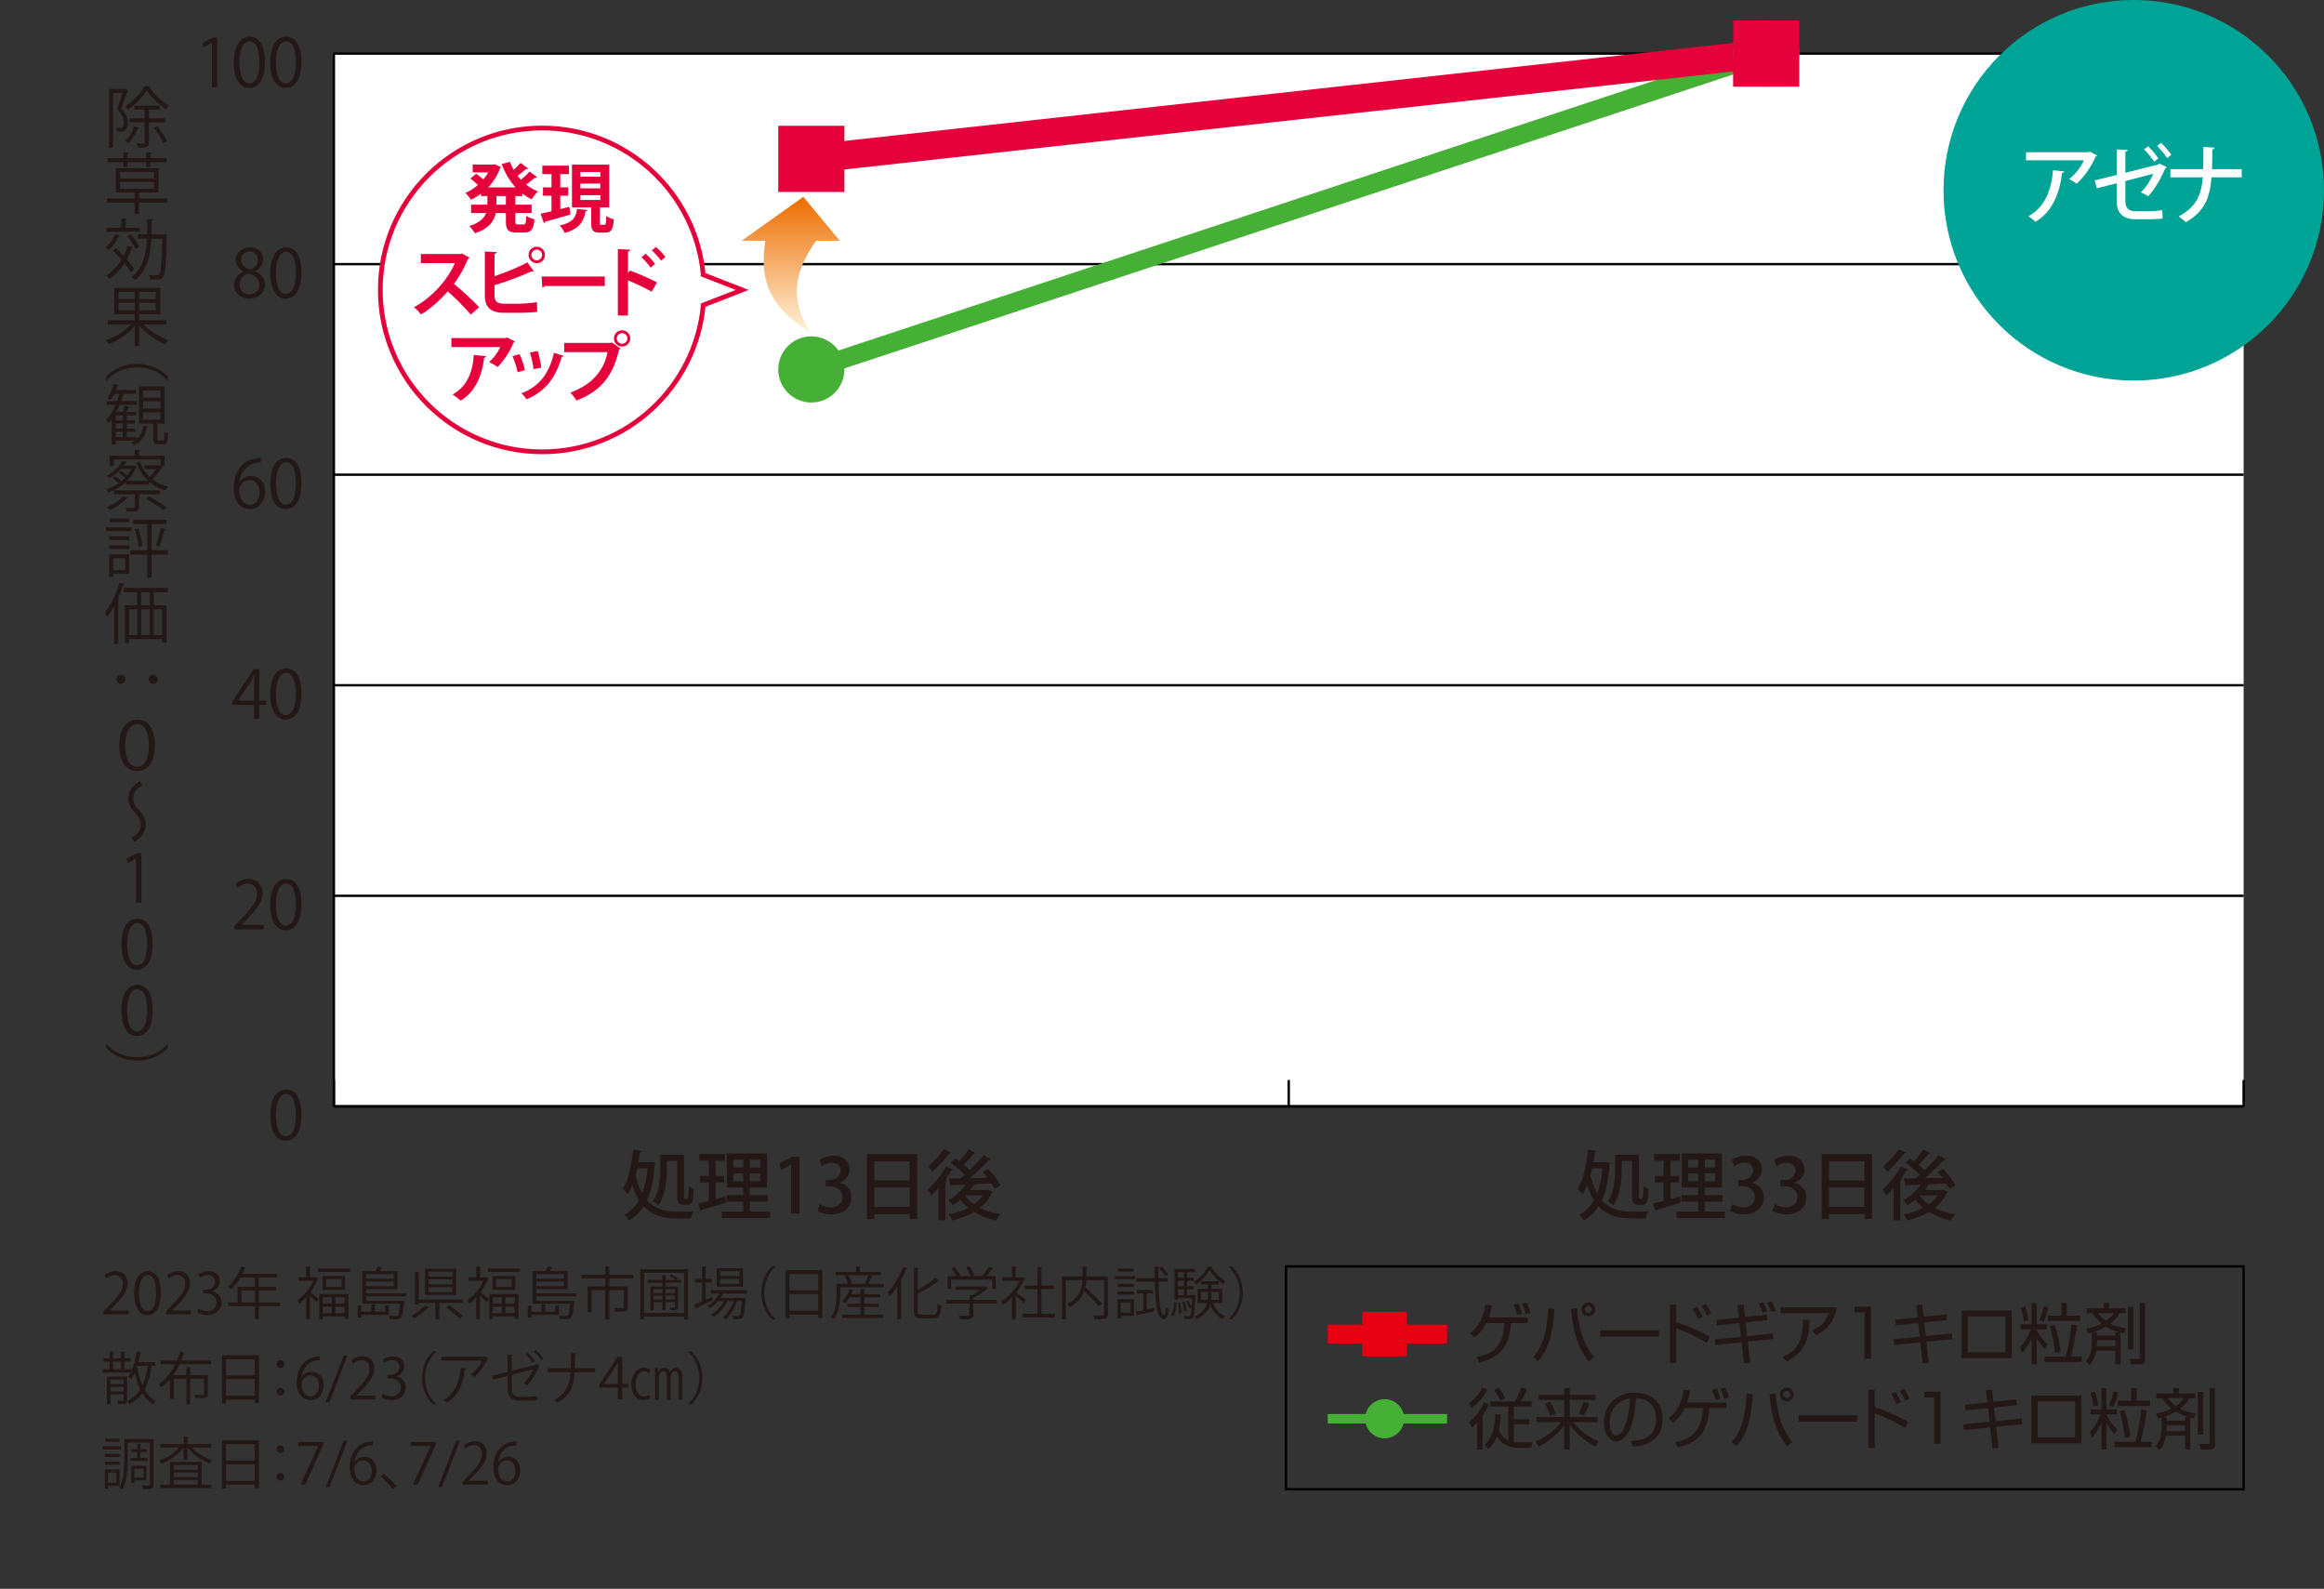 <?xml version="1.0" encoding="UTF-8"?>
<svg xmlns="http://www.w3.org/2000/svg" xmlns:xlink="http://www.w3.org/1999/xlink" viewBox="0 0 245.931 168.096">
  <rect x="0" y="0" width="245.931" height="168.096" fill="#333333" stroke="none"/>
  <defs>
    <style>
      .cls-1 {
        stroke-width: .5px;
      }

      .cls-1, .cls-2, .cls-3, .cls-4, .cls-5, .cls-6, .cls-7, .cls-8 {
        stroke-miterlimit: 10;
      }

      .cls-1, .cls-2, .cls-4, .cls-5, .cls-6, .cls-7, .cls-8 {
        fill: none;
      }

      .cls-1, .cls-3, .cls-8 {
        stroke: #e6003b;
      }

      .cls-2, .cls-9 {
        mix-blend-mode: multiply;
      }

      .cls-2, .cls-5 {
        stroke: #000;
        stroke-width: .25px;
      }

      .cls-3, .cls-10 {
        fill: #e6003b;
      }

      .cls-11 {
        fill: #45b035;
      }

      .cls-4, .cls-6 {
        stroke-width: 2px;
      }

      .cls-4, .cls-7 {
        stroke: #45b035;
      }

      .cls-4, .cls-8 {
        stroke-linecap: round;
      }

      .cls-12 {
        isolation: isolate;
      }

      .cls-13 {
        fill: #231815;
      }

      .cls-14 {
        fill: #00a496;
      }

      .cls-15 {
        fill: #fff;
      }

      .cls-6 {
        stroke: #e60012;
      }

      .cls-16 {
        fill: #e60012;
      }

      .cls-17 {
        fill: url(#_名称未設定グラデーション_42);
      }

      .cls-8 {
        stroke-width: 3px;
      }
    </style>
    <linearGradient id="_名称未設定グラデーション_42" data-name="名称未設定グラデーション 42" x1="83.677" y1="20.825" x2="83.677" y2="35.151" gradientUnits="userSpaceOnUse">
      <stop offset="0" stop-color="#ed6c00"/>
      <stop offset=".237" stop-color="#f18d35"/>
      <stop offset=".766" stop-color="#fbd4a8"/>
      <stop offset="1" stop-color="#fff1d7"/>
    </linearGradient>
  </defs>
  <g class="cls-12">
    <g id="_レイヤー_2" data-name="レイヤー 2">
      <g id="_レイヤー_1-2" data-name="レイヤー 1">
        <g class="cls-9">
          <g>
            <path class="cls-13" d="M13.605,139.062h-2.656v-.306l.438-.462c1.067-1.079,1.607-1.733,1.607-2.465,0-.479-.21-.923-.858-.923-.359,0-.684.197-.899.371l-.168-.348c.276-.246.684-.438,1.164-.438.905,0,1.265.659,1.265,1.277,0,.846-.594,1.564-1.523,2.5l-.354.372v.012h1.985v.408Z"/>
            <path class="cls-13" d="M14.201,136.831c0-1.571.612-2.333,1.451-2.333.852,0,1.374.804,1.374,2.272,0,1.56-.546,2.363-1.439,2.363-.815,0-1.385-.804-1.385-2.303ZM16.522,136.795c0-1.121-.27-1.896-.899-1.896-.534,0-.912.714-.912,1.896s.33,1.931.894,1.931c.666,0,.917-.863.917-1.931Z"/>
            <path class="cls-13" d="M20.218,139.062h-2.656v-.306l.438-.462c1.067-1.079,1.607-1.733,1.607-2.465,0-.479-.21-.923-.858-.923-.359,0-.684.197-.899.371l-.168-.348c.276-.246.684-.438,1.164-.438.905,0,1.265.659,1.265,1.277,0,.846-.594,1.564-1.523,2.5l-.354.372v.012h1.985v.408Z"/>
            <path class="cls-13" d="M22.457,136.633c.528.09.978.516.978,1.163,0,.714-.516,1.338-1.523,1.338-.45,0-.857-.145-1.062-.288l.15-.384c.162.107.521.27.917.27.755,0,1.001-.527,1.001-.941,0-.659-.558-.959-1.146-.959h-.294v-.372h.294c.432,0,.99-.27.99-.834,0-.39-.234-.726-.774-.726-.33,0-.642.162-.821.294l-.15-.365c.216-.168.636-.336,1.067-.336.821,0,1.188.521,1.188,1.062,0,.462-.294.875-.816,1.062v.018Z"/>
            <path class="cls-13" d="M29.631,137.802v.396h-2.243v1.373h-.408v-1.373h-2.842v-.396h1.007v-1.648h1.835v-.983h-1.547c-.288.474-.618.899-.959,1.211-.072-.072-.228-.204-.324-.264.558-.479,1.085-1.308,1.397-2.141l.51.162c-.024.054-.078.065-.138.054-.078.197-.168.39-.27.581h3.694v.396h-1.955v.983h1.823v.384h-1.823v1.265h2.243ZM25.553,137.802h1.427v-1.265h-1.427v1.265Z"/>
            <path class="cls-13" d="M33.443,135.122l.264.155c-.018.024-.042.048-.078.055-.186.485-.461.959-.773,1.385.246.186.731.588.87.695l-.234.36c-.138-.162-.45-.45-.696-.672v2.471h-.396v-2.303c-.234.252-.48.479-.726.659-.042-.107-.15-.281-.216-.354.648-.449,1.332-1.241,1.703-2.062h-1.607v-.372h.846v-1.14l.51.03c-.006.042-.036.072-.114.084v1.025h.576l.072-.018ZM33.646,134.21h3.394v.354h-3.394v-.354ZM33.778,139.571v-2.662h3.083v2.638h-.396v-.264h-2.303v.288h-.384ZM34.132,135.002h2.387v1.469h-2.387v-1.469ZM35.11,137.263h-.948v.659h.948v-.659ZM34.162,138.936h.948v-.672h-.948v.672ZM36.141,136.142v-.81h-1.643v.81h1.643ZM36.465,137.922v-.659h-.978v.659h.978ZM35.487,138.936h.978v-.672h-.978v.672Z"/>
            <path class="cls-13" d="M41.146,139.109h-2.914v.294h-.378v-1.271l.492.036c-.006.042-.036.066-.114.078v.533h1.073v-.791l.498.03c-.006.042-.042.071-.12.083v.678h1.085v-.671l.498.035c-.006.036-.036.066-.12.078v.888ZM42.98,137.16h-4.233v.462h3.706l.09-.012.228.048c-.006.03-.012.078-.024.114-.09,1.073-.174,1.493-.336,1.655-.12.119-.246.149-.588.149-.156,0-.36-.006-.576-.018-.006-.114-.048-.258-.102-.36.312.036.618.036.72.036.114,0,.168-.012.222-.054.102-.103.18-.438.251-1.241h-3.994v-3.448h1.409c.084-.174.168-.372.216-.516l.516.113c-.012.036-.054.061-.12.061-.048.096-.12.222-.192.342h1.895v1.9h-3.322v.444h4.233v.323ZM41.667,134.804h-2.92v.492h2.92v-.492ZM38.747,136.081h2.92v-.498h-2.92v.498Z"/>
            <path class="cls-13" d="M45.425,138.3c-.024.042-.072.054-.126.048-.324.366-.93.84-1.427,1.14-.084-.084-.228-.204-.318-.27.504-.276,1.085-.72,1.379-1.104l.492.186ZM44.309,137.484h4.678v.366h-2.501v1.721h-.419v-1.721h-1.757v.174h-.401v-3.49l.521.036c-.006.042-.036.071-.12.078v2.836ZM48.273,134.234v2.771h-3.304v-2.771h3.304ZM47.877,135.062v-.521h-2.525v.521h2.525ZM47.877,135.877v-.521h-2.525v.521h2.525ZM47.877,136.699v-.528h-2.525v.528h2.525ZM48.633,139.493c-.306-.312-.936-.821-1.433-1.175l.33-.217c.492.336,1.127.822,1.451,1.14l-.348.252Z"/>
            <path class="cls-13" d="M51.443,135.122l.264.155c-.018.024-.042.048-.078.055-.186.485-.461.959-.773,1.385.246.186.731.588.87.695l-.234.36c-.138-.162-.45-.45-.696-.672v2.471h-.396v-2.303c-.234.252-.48.479-.726.659-.042-.107-.15-.281-.216-.354.648-.449,1.332-1.241,1.703-2.062h-1.607v-.372h.846v-1.14l.51.03c-.006.042-.036.072-.114.084v1.025h.576l.072-.018ZM51.646,134.21h3.394v.354h-3.394v-.354ZM51.778,139.571v-2.662h3.083v2.638h-.396v-.264h-2.303v.288h-.384ZM52.132,135.002h2.387v1.469h-2.387v-1.469ZM53.11,137.263h-.948v.659h.948v-.659ZM52.162,138.936h.948v-.672h-.948v.672ZM54.141,136.142v-.81h-1.643v.81h1.643ZM54.465,137.922v-.659h-.978v.659h.978ZM53.487,138.936h.978v-.672h-.978v.672Z"/>
            <path class="cls-13" d="M59.146,139.109h-2.914v.294h-.378v-1.271l.492.036c-.006.042-.036.066-.114.078v.533h1.073v-.791l.498.03c-.006.042-.042.071-.12.083v.678h1.085v-.671l.498.035c-.006.036-.036.066-.12.078v.888ZM60.98,137.16h-4.233v.462h3.706l.09-.012.228.048c-.006.03-.012.078-.024.114-.09,1.073-.174,1.493-.336,1.655-.12.119-.246.149-.588.149-.156,0-.36-.006-.576-.018-.006-.114-.048-.258-.102-.36.312.036.618.036.72.036.114,0,.168-.012.222-.054.102-.103.18-.438.251-1.241h-3.994v-3.448h1.409c.084-.174.168-.372.216-.516l.516.113c-.012.036-.054.061-.12.061-.048.096-.12.222-.192.342h1.895v1.9h-3.322v.444h4.233v.323ZM59.667,134.804h-2.92v.492h2.92v-.492ZM56.747,136.081h2.92v-.498h-2.92v.498Z"/>
            <path class="cls-13" d="M67.011,134.852v.396h-2.513v.006h.09c-.006.042-.042.071-.12.084v.773h1.967v2.165c0,.474-.192.51-1.319.51-.018-.12-.09-.288-.144-.402.432.012.798.012.912.012.108-.012.138-.035.138-.119v-1.77h-1.553v3.082h-.42v-3.082h-1.457v2.303h-.408v-2.698h1.865v-.863h-2.495v-.396h2.495v-.881l.546.029c-.006.048-.042.078-.126.09v.762h2.542Z"/>
            <path class="cls-13" d="M67.764,134.288h5.043v5.295h-.414v-.288h-4.234v.288h-.396v-5.295ZM68.159,138.918h4.234v-4.252h-4.234v4.252ZM72.087,135.716h-1.655v.39h1.319v2.171c0,.317-.12.342-.786.342-.018-.084-.06-.187-.102-.265.114,0,.216.007.3.007.228,0,.246,0,.246-.084v-.504h-.983v.821h-.33v-.821h-.929v.857h-.342v-2.524h1.265v-.39h-1.559v-.294h1.559v-.516l.456.029c-.006.036-.042.066-.114.078v.408h1.097c-.156-.132-.443-.3-.684-.408l.168-.168c.252.096.552.264.708.396l-.167.181h.534v.294ZM70.096,136.399h-.929v.401h.929v-.401ZM69.167,137.49h.929v-.407h-.929v.407ZM71.41,136.801v-.401h-.983v.401h.983ZM70.426,137.49h.983v-.407h-.983v.407Z"/>
            <path class="cls-13" d="M74.675,137.521l.659-.3c.012.036.024.072.084.354-.618.3-1.277.618-1.697.81,0,.048-.03.084-.066.103l-.198-.45c.228-.09.516-.21.834-.348v-1.985h-.732v-.39h.732v-1.308l.498.036c-.006.042-.036.066-.114.078v1.193h.677v.39h-.677v1.817ZM79.059,136.86h-2.531c-.078.156-.174.307-.276.456h2.369l.084-.006.222.036-.024.12c-.102,1.301-.198,1.774-.36,1.948-.144.15-.294.15-.605.15-.102,0-.222-.006-.342-.012-.006-.103-.036-.246-.09-.336.234.023.444.023.534.023.09,0,.138-.006.186-.06.108-.114.198-.516.282-1.523h-.54c-.228.744-.684,1.547-1.181,1.955-.078-.078-.198-.18-.306-.234.486-.348.917-1.043,1.151-1.721h-.636c-.318.647-.905,1.331-1.463,1.697-.066-.084-.18-.192-.276-.258.51-.288,1.049-.863,1.373-1.439h-.647c-.252.294-.546.552-.846.744-.06-.066-.18-.181-.258-.24.474-.288.941-.762,1.235-1.302h-.894v-.354h3.838v.354ZM78.621,134.187v1.955h-2.777v-1.955h2.777ZM78.243,135.008v-.516h-2.033v.516h2.033ZM78.243,135.829v-.521h-2.033v.521h2.033Z"/>
            <path class="cls-13" d="M82.064,134.024c-.653.546-1.187,1.547-1.187,2.759,0,1.241.552,2.23,1.187,2.758v.03h-.359c-.606-.546-1.146-1.553-1.146-2.788s.54-2.243,1.146-2.789h.359v.03Z"/>
            <path class="cls-13" d="M83.124,134.39h3.892v5.05h-.419v-.36h-3.059v.396h-.414v-5.086ZM86.596,134.798h-3.059v1.721h3.059v-1.721ZM83.537,138.672h3.059v-1.757h-3.059v1.757Z"/>
            <path class="cls-13" d="M92.41,135.031c-.024.036-.06.055-.132.049-.102.222-.264.533-.402.755h1.637v.36h-4.593v.588c0,.803-.096,1.984-.636,2.812-.06-.084-.228-.217-.312-.259.498-.768.558-1.822.558-2.554v-.948h1.2c-.048-.228-.186-.569-.336-.827l.342-.09h-1.301v-.354h2.159v-.564l.522.03c-.006.042-.036.072-.12.084v.45h2.213v.354h-1.151l.354.113ZM91.462,138.27v.816h2.027v.354h-4.366v-.354h1.937v-.816h-1.379v-.335h1.379v-.672h-1.175c-.132.228-.288.438-.444.6-.078-.054-.21-.138-.306-.186.306-.294.594-.798.761-1.296l.45.132c-.018.036-.06.061-.12.054-.048.12-.096.24-.156.36h.989v-.563l.516.029c-.006.042-.036.072-.114.084v.45h1.667v.336h-1.667v.672h1.517v.335h-1.517ZM91.534,135.745c.12-.228.27-.569.354-.827h-2.123c.156.258.312.6.354.827l-.306.09h1.949l-.228-.09Z"/>
            <path class="cls-13" d="M94.95,139.571v-3.46c-.258.39-.528.743-.81,1.037-.048-.102-.156-.288-.228-.384.624-.623,1.259-1.673,1.643-2.723l.492.168c-.024.054-.078.066-.138.054-.174.433-.378.858-.605,1.266l.174.048c-.012.042-.042.072-.12.078v3.916h-.408ZM97.121,138.678c0,.336.072.414.419.414h1.253c.342,0,.396-.229.438-1.122.102.078.264.156.384.181-.066.983-.186,1.325-.804,1.325h-1.295c-.618,0-.797-.168-.797-.81v-4.534l.521.036c-.006.042-.036.072-.12.084v2.225c.708-.396,1.439-.881,1.889-1.307l.33.384c-.024.018-.066.029-.114.018-.504.426-1.332.905-2.105,1.313v1.793Z"/>
            <path class="cls-13" d="M105.489,137.538v.378h-2.489v1.163c0,.504-.288.51-1.397.51-.03-.113-.108-.281-.174-.396.306.012.575.019.768.019.348,0,.39,0,.39-.133v-1.163h-2.459v-.378h2.459v-.521l.282.018c.306-.155.624-.365.87-.569h-2.609v-.359h3.035l.072-.024.312.198c-.018.029-.054.048-.09.054-.354.336-.924.726-1.458.989v.216h2.489ZM100.662,135.386v.965h-.384v-1.331h.935c-.114-.233-.335-.552-.534-.785l.336-.162c.24.264.498.617.605.857l-.174.09h1.271c-.09-.27-.288-.642-.474-.917l.348-.132c.216.3.432.701.51.959l-.21.09h1.049c.234-.275.528-.695.69-.983.377.138.426.168.474.198-.018.036-.066.054-.126.048-.15.216-.366.498-.576.737h.978v1.331h-.396v-.965h-4.323Z"/>
            <path class="cls-13" d="M108.479,135.283c-.006.024-.042.049-.072.061-.209.497-.516.978-.863,1.415.288.192.875.624,1.031.743l-.24.336c-.168-.168-.552-.485-.846-.72v2.459h-.402v-2.309c-.306.306-.624.575-.941.785-.042-.102-.15-.281-.216-.354.756-.468,1.553-1.301,1.985-2.183h-1.829v-.372h1.001v-1.146l.522.03c-.006.042-.042.072-.12.084v1.031h.648l.072-.023.27.161ZM110.194,138.995h1.451v.396h-3.43v-.396h1.571v-2.596h-1.331v-.391h1.331v-1.967l.534.036c-.006.042-.042.072-.126.084v1.847h1.325v.391h-1.325v2.596Z"/>
            <path class="cls-13" d="M117.237,135.044v3.981c0,.282-.066.414-.27.486-.204.065-.576.071-1.121.071-.018-.12-.084-.3-.144-.413.222.006.438.012.612.012.498,0,.521,0,.521-.156v-3.586h-1.877c-.012.246-.042.504-.102.768.624.546,1.374,1.271,1.751,1.733l-.33.258c-.33-.414-.959-1.067-1.541-1.602-.222.605-.666,1.205-1.529,1.709-.06-.09-.192-.233-.288-.306,1.367-.737,1.595-1.751,1.631-2.561h-1.781v4.144h-.402v-4.539h2.188v-1.05l.528.036c-.006.042-.036.072-.12.084v.93h2.272Z"/>
            <path class="cls-13" d="M118.002,135.35v-.336h2.141v.336h-2.141ZM119.993,137.46v1.764h-1.379v.281h-.348v-2.045h1.727ZM119.987,135.829v.33h-1.715v-.33h1.715ZM118.272,136.975v-.33h1.715v.33h-1.715ZM119.963,134.216v.33h-1.661v-.33h1.661ZM119.639,137.802h-1.025v1.08h1.025v-1.08ZM121.366,138.546l.762-.162.03.342c-.635.15-1.301.312-1.721.402-.006.048-.036.071-.078.084l-.174-.426c.228-.042.504-.097.804-.162v-1.781h-.66v-.366h1.673v.366h-.636v1.703ZM123.543,135.602h-.947c.036,1.889.162,3.448.6,3.538h.006c.084,0,.162-.384.204-.857.072.084.198.174.27.216-.072.731-.246,1.073-.504,1.073-.042,0-.084-.006-.126-.024-.666-.18-.797-1.895-.846-3.945h-1.955v-.378h1.949l-.018-1.218.534.024c0,.048-.042.078-.126.09,0,.372,0,.744.006,1.104h.953v.378ZM122.95,134.036c.246.234.521.563.647.786l-.3.18c-.12-.229-.39-.57-.636-.81l.288-.156Z"/>
            <path class="cls-13" d="M124.512,137.802c-.03.534-.09,1.116-.33,1.439l-.24-.138c.216-.3.288-.84.312-1.355l.258.054ZM126.323,137.011l.198.018c-.006.036-.012.084-.012.126-.072,1.548-.138,2.081-.288,2.261-.102.126-.192.156-.528.156-.102,0-.222,0-.336-.012-.012-.103-.042-.24-.09-.33.216.018.408.024.492.024.234,0,.27-.24.324-.864l-.204.084c-.054-.222-.204-.552-.348-.804l.204-.071c.144.233.282.552.348.762h.006c.018-.259.042-.588.06-1.008h-1.499v.156h-.348v-3.257h2.153v.348h-.84v.576h.708v.33h-.708v.581h.708v.33h-.708v.6h.63l.078-.006ZM125.279,134.6h-.629v.576h.629v-.576ZM125.279,136.087v-.581h-.629v.581h.629ZM124.65,136.417v.6h.629v-.6h-.629ZM124.77,138.953c.012-.306-.024-.761-.09-1.121l.228-.023c.066.354.108.815.102,1.109l-.24.035ZM125.328,137.725c.126.312.228.72.258.978l-.228.054c-.03-.264-.126-.672-.24-.983l.21-.048ZM128.296,134.03c-.006.036-.036.066-.078.072.33.546.936,1.133,1.475,1.438-.083.097-.167.246-.228.354-.54-.354-1.14-.954-1.469-1.512-.288.534-.84,1.164-1.445,1.548-.042-.097-.132-.234-.204-.318.6-.365,1.187-1.02,1.457-1.601l.492.018ZM129.345,137.862h-.978c.234.642.672,1.157,1.29,1.397-.09.077-.21.222-.27.323-.612-.294-1.055-.839-1.313-1.541-.168.582-.558,1.121-1.416,1.541-.048-.084-.168-.216-.252-.288.833-.39,1.182-.899,1.332-1.433h-1.001v-1.505h1.097v-.456h-.75v-.342h1.895v.342h-.78v.456h1.146v1.505ZM127.079,137.532h.726c.024-.186.03-.372.03-.558v-.288h-.755v.846ZM128.992,136.687h-.792v.294c0,.187-.006.372-.024.552h.816v-.846Z"/>
            <path class="cls-13" d="M130.008,139.541c.654-.546,1.188-1.547,1.188-2.758,0-1.242-.552-2.231-1.188-2.759v-.03h.36c.611.546,1.145,1.554,1.145,2.789s-.534,2.242-1.145,2.788h-.36v-.03Z"/>
            <path class="cls-13" d="M16.442,144.512h-.401c-.144.989-.372,1.822-.744,2.5.306.534.695.96,1.187,1.218-.09.084-.216.233-.288.348-.468-.275-.84-.678-1.14-1.182-.348.492-.792.882-1.367,1.182-.042-.096-.15-.264-.222-.342.594-.294,1.038-.708,1.373-1.241-.246-.51-.432-1.104-.576-1.757-.114.264-.24.504-.377.701-.072-.071-.21-.197-.306-.258.096-.132.18-.288.264-.462h-2.98v-.348h.726v-.815h-.624v-.348h.624v-.714l.492.03c-.006.042-.042.072-.114.084v.6h.827v-.714l.498.03c-.006.042-.036.072-.12.084v.6h.642v.348h-.642v.815h.689v.312c.276-.601.48-1.397.612-2.184l.51.108c-.012.042-.048.065-.132.072-.06.317-.126.642-.21.953h1.799v.378ZM13.462,145.639v2.495c0,.407-.192.426-.948.426-.018-.103-.072-.246-.12-.342.138.006.27.006.372.006.288,0,.318,0,.318-.096v-.601h-1.397v1.044h-.377v-2.933h2.153ZM13.084,145.963h-1.397v.462h1.397v-.462ZM11.687,147.21h1.397v-.468h-1.397v.468ZM11.969,144.056v.815h.827v-.815h-.827ZM14.535,144.512l-.024.065c.126.726.306,1.403.563,1.985.27-.57.444-1.254.558-2.051h-1.097Z"/>
            <path class="cls-13" d="M22.328,144.338h-3.322c-.186.396-.408.785-.666,1.146h1.385v-.84l.521.03c-.006.042-.036.071-.12.084v.726h1.871v1.979c0,.468-.24.479-1.271.468-.024-.108-.084-.252-.138-.36.204.007.396.007.552.007h.318c.102-.007.132-.03.132-.12v-1.583h-1.463v2.704h-.402v-2.704h-1.343v2.129h-.402v-2.063c-.27.312-.576.6-.917.84-.054-.096-.168-.252-.246-.342.75-.516,1.325-1.277,1.733-2.099h-1.559v-.39h1.739c.138-.318.246-.636.336-.954l.528.138c-.024.042-.066.066-.144.066-.078.246-.168.498-.27.75h3.148v.39Z"/>
            <path class="cls-13" d="M23.501,143.39h3.892v5.05h-.419v-.36h-3.059v.396h-.414v-5.086ZM26.973,143.798h-3.059v1.721h3.059v-1.721ZM23.915,147.672h3.059v-1.757h-3.059v1.757Z"/>
            <path class="cls-13" d="M30.082,144.325c0,.223-.18.402-.408.402-.228,0-.408-.18-.408-.402,0-.228.18-.407.408-.407.24,0,.408.191.408.407ZM30.082,147.24c0,.228-.18.407-.408.407-.228,0-.408-.18-.408-.407,0-.222.18-.402.408-.402.24,0,.408.192.408.402Z"/>
            <path class="cls-13" d="M31.931,145.681c.204-.3.57-.552,1.05-.552.761,0,1.271.57,1.271,1.434,0,.821-.503,1.571-1.379,1.571s-1.463-.726-1.463-1.89c0-1.205.563-2.464,2.021-2.704.168-.024.318-.042.419-.042l.006.414c-1.248,0-1.841.905-1.943,1.769h.018ZM33.749,146.599c0-.689-.372-1.092-.912-1.092-.528,0-.93.516-.93.852.006.821.354,1.386.978,1.386.522,0,.864-.468.864-1.146Z"/>
            <path class="cls-13" d="M34.872,148.331h-.402l1.901-4.911h.414l-1.913,4.911Z"/>
            <path class="cls-13" d="M39.718,148.062h-2.656v-.306l.438-.462c1.067-1.079,1.607-1.733,1.607-2.465,0-.479-.21-.923-.858-.923-.359,0-.684.197-.899.371l-.168-.348c.276-.246.684-.438,1.164-.438.905,0,1.265.659,1.265,1.277,0,.846-.594,1.564-1.523,2.5l-.354.372v.012h1.985v.408Z"/>
            <path class="cls-13" d="M41.957,145.633c.528.09.978.516.978,1.163,0,.714-.516,1.338-1.523,1.338-.45,0-.858-.145-1.062-.288l.15-.384c.162.107.521.27.917.27.755,0,1.001-.527,1.001-.941,0-.659-.558-.959-1.146-.959h-.294v-.372h.294c.432,0,.99-.27.99-.834,0-.39-.234-.726-.774-.726-.33,0-.642.162-.821.294l-.15-.365c.216-.168.636-.336,1.067-.336.821,0,1.188.521,1.188,1.062,0,.462-.294.875-.816,1.062v.018Z"/>
            <path class="cls-13" d="M46.167,143.024c-.653.546-1.187,1.547-1.187,2.759,0,1.241.552,2.23,1.187,2.758v.03h-.359c-.606-.546-1.146-1.553-1.146-2.788s.54-2.243,1.146-2.789h.359v.03Z"/>
            <path class="cls-13" d="M51.669,143.714c-.012.024-.048.042-.078.054-.324.768-.84,1.434-1.421,1.919-.09-.078-.258-.186-.366-.245.552-.402.996-.984,1.193-1.487h-4.294v-.408h4.521l.066-.03.377.198ZM49.331,144.806c-.006.048-.06.09-.138.102-.174,1.415-.66,2.765-1.895,3.479-.084-.072-.24-.21-.354-.276,1.223-.672,1.661-1.925,1.805-3.37l.582.066Z"/>
            <path class="cls-13" d="M57.129,144.541c-.018.03-.054.055-.096.066-.27.653-.744,1.469-1.253,1.961-.09-.066-.246-.156-.36-.216.456-.408.828-1.008,1.025-1.487l-2.303.6v1.535c0,.594.36.786.84.786h.978c.246,0,.66-.03.894-.061,0,.126.006.294.012.42-.24.024-.66.042-.888.042h-1.001c-.756,0-1.26-.348-1.26-1.176v-1.438l-1.511.39-.102-.402,1.613-.401v-1.841l.576.029c-.006.072-.066.103-.15.114v1.589l2.543-.659.066-.048.377.197ZM55.852,143.12c.251.234.576.611.75.882l-.222.174c-.18-.264-.485-.636-.75-.876l.222-.18ZM56.715,142.845c.282.245.588.605.762.875l-.228.174c-.174-.264-.486-.636-.75-.869l.216-.18Z"/>
            <path class="cls-13" d="M62.979,145.184h-2.171c-.114,1.541-.504,2.477-1.811,3.226-.084-.096-.228-.21-.342-.294,1.241-.689,1.607-1.511,1.721-2.932h-2.405v-.414h2.423c.018-.468.024-1.008.024-1.613l.587.036c-.006.06-.06.096-.144.107-.006.546-.006,1.032-.03,1.47h2.147v.414Z"/>
            <path class="cls-13" d="M65.855,148.062h-.474v-1.26h-1.961v-.317l1.919-2.914h.516v2.848h.612v.384h-.612v1.26ZM63.924,146.418h1.458v-1.595c0-.246.012-.485.024-.72h-.024c-.138.276-.246.468-.36.672l-1.098,1.631v.012Z"/>
            <path class="cls-13" d="M68.855,147.857c-.156.174-.401.276-.755.276-.755,0-1.283-.606-1.283-1.686,0-.972.498-1.727,1.361-1.727.276,0,.503.071.677.245l-.198.324c-.144-.138-.258-.198-.498-.198-.576,0-.894.636-.894,1.355,0,.81.372,1.313.905,1.313.228,0,.396-.066.516-.204l.167.3ZM69.317,145.585c0-.366-.018-.582-.03-.84h.342l.024.414h.006c.144-.288.372-.438.636-.438s.479.126.594.474h.012c.138-.312.348-.474.654-.474.378,0,.66.3.66,1.085v2.303h-.402v-2.261c0-.42-.054-.785-.396-.785-.174,0-.456.186-.456.815v2.23h-.396v-2.309c0-.414-.072-.737-.396-.737-.168,0-.45.161-.45.839v2.207h-.402v-2.524Z"/>
            <path class="cls-13" d="M72.816,148.541c.653-.546,1.188-1.547,1.188-2.758,0-1.242-.552-2.231-1.188-2.759v-.03h.36c.611.546,1.145,1.554,1.145,2.789s-.534,2.242-1.145,2.788h-.36v-.03Z"/>
            <path class="cls-13" d="M12.814,153.014v.336h-1.955v-.336h1.955ZM12.652,157.218h-1.217v.287h-.336v-2.045h1.553v1.758ZM12.658,153.829v.33h-1.553v-.33h1.553ZM11.105,154.975v-.33h1.553v.33h-1.553ZM12.64,152.216v.33h-1.493v-.33h1.493ZM12.311,155.796h-.875v1.08h.875v-1.08ZM16.256,152.258v4.779c0,.528-.252.528-1.151.528-.012-.108-.066-.288-.12-.402.174.007.336.007.474.007h.294c.096-.007.12-.03.12-.133v-4.419h-2.345v1.805c0,.947-.066,2.285-.582,3.19-.066-.072-.228-.186-.317-.228.485-.858.527-2.063.527-2.963v-2.165h3.101ZM13.804,154.255h.719v-.623h-.66v-.318h.66v-.569l.444.029c-.006.042-.036.066-.108.078v.462h.672v.318h-.672v.623h.768v.318h-1.823v-.318ZM15.495,156.63h-1.277v.252h-.312v-1.812h1.589v1.56ZM15.177,155.389h-.959v.93h.959v-.93Z"/>
            <path class="cls-13" d="M22.352,153.151h-2.069c.54.576,1.391,1.098,2.183,1.35-.096.078-.21.222-.27.33-.852-.318-1.793-.972-2.357-1.68v1.319h-.402v-1.319c-.563.731-1.493,1.392-2.333,1.722-.06-.097-.174-.24-.258-.318.762-.264,1.601-.804,2.129-1.403h-2.009v-.365h2.47v-.792l.516.036c-.006.042-.036.072-.114.084v.672h2.513v.365ZM21.339,154.669v2.398h1.031v.372h-5.421v-.372h1.031v-2.398h3.358ZM20.931,155.017h-2.555v.474h2.555v-.474ZM20.931,156.276v-.48h-2.555v.48h2.555ZM18.376,156.588v.479h2.555v-.479h-2.555Z"/>
            <path class="cls-13" d="M23.501,152.39h3.892v5.05h-.419v-.36h-3.059v.396h-.414v-5.086ZM26.973,152.798h-3.059v1.721h3.059v-1.721ZM23.915,156.672h3.059v-1.757h-3.059v1.757Z"/>
            <path class="cls-13" d="M30.082,153.325c0,.223-.18.402-.408.402-.228,0-.408-.18-.408-.402,0-.228.18-.407.408-.407.24,0,.408.191.408.407ZM30.082,156.24c0,.228-.18.407-.408.407-.228,0-.408-.18-.408-.407,0-.222.18-.402.408-.402.24,0,.408.192.408.402Z"/>
            <path class="cls-13" d="M31.554,152.57h2.632v.317l-1.877,4.174h-.51l1.877-4.065v-.013h-2.123v-.413Z"/>
            <path class="cls-13" d="M34.872,157.331h-.402l1.901-4.911h.414l-1.913,4.911Z"/>
            <path class="cls-13" d="M37.523,154.681c.204-.3.57-.552,1.05-.552.761,0,1.271.57,1.271,1.434,0,.821-.503,1.571-1.379,1.571s-1.463-.726-1.463-1.89c0-1.205.563-2.464,2.021-2.704.168-.024.318-.042.419-.042l.006.414c-1.248,0-1.841.905-1.943,1.769h.018ZM39.341,155.599c0-.689-.372-1.092-.912-1.092-.528,0-.93.516-.93.852.006.821.354,1.386.978,1.386.522,0,.864-.468.864-1.146Z"/>
            <path class="cls-13" d="M40.602,155.916c.444.354,1.031.947,1.355,1.325l-.36.33c-.3-.384-.911-1.014-1.313-1.373l.318-.282Z"/>
            <path class="cls-13" d="M43.452,152.57h2.632v.317l-1.877,4.174h-.51l1.877-4.065v-.013h-2.123v-.413Z"/>
            <path class="cls-13" d="M46.77,157.331h-.402l1.901-4.911h.414l-1.913,4.911Z"/>
            <path class="cls-13" d="M51.617,157.062h-2.656v-.306l.438-.462c1.067-1.079,1.607-1.733,1.607-2.465,0-.479-.21-.923-.858-.923-.359,0-.684.197-.899.371l-.168-.348c.276-.246.684-.438,1.164-.438.905,0,1.265.659,1.265,1.277,0,.846-.594,1.564-1.523,2.5l-.354.372v.012h1.985v.408Z"/>
            <path class="cls-13" d="M52.728,154.681c.204-.3.57-.552,1.05-.552.761,0,1.271.57,1.271,1.434,0,.821-.503,1.571-1.379,1.571s-1.463-.726-1.463-1.89c0-1.205.563-2.464,2.021-2.704.168-.024.318-.042.419-.042l.006.414c-1.248,0-1.841.905-1.943,1.769h.018ZM54.545,155.599c0-.689-.372-1.092-.912-1.092-.528,0-.93.516-.93.852.006.821.354,1.386.978,1.386.522,0,.864-.468.864-1.146Z"/>
          </g>
        </g>
        <g class="cls-9">
          <g>
            <path class="cls-13" d="M13.262,9.398l.301.182c-.007.021-.035.05-.056.063-.182.532-.455,1.239-.693,1.821.54.574.729,1.064.729,1.513,0,1.009-.616.98-1.163.959-.007-.119-.056-.301-.119-.413.105.015.21.021.301.021.273,0,.546,0,.546-.596-.007-.392-.196-.868-.735-1.429.224-.532.441-1.184.596-1.674h-1.002v5.778h-.427v-6.206h1.646l.077-.021ZM15.889,9.14c-.007.042-.049.069-.098.084.462.707,1.31,1.513,2.045,1.933-.091.105-.196.273-.267.399-.749-.477-1.583-1.282-2.045-1.996-.406.687-1.184,1.506-2.003,2.031-.056-.112-.161-.273-.252-.364.827-.505,1.646-1.373,2.024-2.122l.595.035ZM14.74,13.51c-.021.056-.084.062-.147.056-.231.589-.616,1.212-1.016,1.604-.077-.077-.217-.211-.308-.273.372-.357.735-.952.953-1.555l.519.168ZM17.5,12.942h-1.744v2.122c0,.512-.217.554-1.148.554-.021-.126-.091-.322-.161-.441.35.007.651.007.743.007.091-.007.119-.035.119-.119v-2.122h-1.611v-.413h1.611v-.932h-1.1v-.413h2.697v.413h-1.149v.932h1.744v.413ZM17.275,15.113c-.182-.413-.609-1.1-.987-1.604l.357-.175c.392.497.827,1.162,1.016,1.575l-.385.203Z"/>
            <path class="cls-13" d="M17.682,21v.435h-2.97v1.197h-.469v-1.197h-2.907v-.435h2.907v-.645h-1.996v-2.563h4.518v2.563h-2.052v.645h2.97ZM13.052,17.652v-.497h-1.66v-.428h1.66v-.616l.595.035c-.007.049-.042.084-.133.098v.483h1.954v-.616l.603.035c-.007.049-.042.084-.14.098v.483h1.695v.428h-1.695v.497h-.462v-.497h-1.954v.497h-.462ZM12.702,18.185v.7h3.593v-.7h-3.593ZM12.702,19.256v.715h3.593v-.715h-3.593Z"/>
            <path class="cls-13" d="M12.723,24.953c-.021.049-.063.07-.147.063-.259.525-.672,1.092-1.071,1.456-.077-.084-.238-.217-.336-.287.385-.329.777-.868,1.016-1.407l.54.175ZM14.803,24.099v.435h-3.551v-.435h1.576v-.987l.595.035c-.007.049-.042.084-.133.098v.854h1.513ZM12.282,26.235c.259.252.539.546.812.84.161-.336.301-.693.413-1.071l.574.154c-.014.049-.07.077-.154.069-.14.428-.308.834-.511,1.212.322.371.602.735.777,1.022-.189.183-.266.267-.343.351-.154-.267-.399-.603-.679-.953-.435.68-.974,1.247-1.611,1.653-.07-.098-.21-.273-.309-.357.645-.378,1.191-.959,1.611-1.667-.287-.336-.602-.672-.889-.959l.308-.294ZM13.823,24.778c.364.413.749.98.903,1.358l-.392.231c-.147-.386-.519-.967-.883-1.394l.372-.196ZM17.395,24.799l.259.015c-.007.042-.007.104-.007.161-.084,3.054-.154,4.034-.378,4.335-.161.225-.343.267-.806.267-.182,0-.385-.008-.588-.021-.014-.133-.063-.329-.14-.455.385.028.743.028.904.028.091,0,.154-.021.217-.099.168-.217.252-1.148.322-3.774h-1.169c-.091,1.8-.435,3.425-1.73,4.391-.077-.111-.238-.272-.357-.343,1.198-.854,1.527-2.34,1.618-4.048h-.946v-.456h.959c.021-.525.021-1.071.021-1.625l.645.035c-.007.063-.063.105-.168.119,0,.49-.007.987-.021,1.471h1.366Z"/>
            <path class="cls-13" d="M17.611,34.32h-2.444c.665.7,1.716,1.359,2.64,1.681-.105.099-.259.28-.336.406-.938-.392-2.038-1.142-2.739-1.953v2.164h-.476v-2.122c-.687.819-1.758,1.533-2.718,1.904-.077-.119-.224-.301-.329-.399.946-.321,1.982-.966,2.626-1.681h-2.437v-.441h2.857v-.63h-2.171v-2.795h4.875v2.795h-2.228v.63h2.878v.441ZM12.548,30.868v.777h1.709v-.777h-1.709ZM12.548,32.836h1.709v-.799h-1.709v.799ZM16.484,31.646v-.777h-1.751v.777h1.751ZM16.484,32.836v-.799h-1.751v.799h1.751Z"/>
            <path class="cls-13" d="M17.724,40.258c-.637-.764-1.807-1.387-3.222-1.387-1.45,0-2.605.644-3.222,1.387h-.035v-.421c.637-.707,1.814-1.338,3.257-1.338s2.619.631,3.257,1.338v.421h-.035Z"/>
            <path class="cls-13" d="M14.446,46.249v.21c.448-.363.637-.868.729-1.414l.518.056c-.014.049-.056.077-.133.084-.147.757-.448,1.506-1.415,1.926-.049-.098-.175-.252-.266-.321.126-.05.238-.105.343-.169h-1.975v.406h-.427v-2.647c-.105.147-.217.28-.336.399-.056-.091-.189-.259-.266-.336.385-.393.735-.96,1.015-1.611h-.952v-.392h1.113c.091-.252.175-.512.252-.771h-.553c-.126.252-.266.483-.406.665-.077-.069-.238-.182-.336-.238.28-.35.546-.938.701-1.491l.532.154c-.014.042-.063.069-.14.069-.049.147-.105.294-.161.441h2.087v.399h-1.184c-.028.021-.063.028-.112.021-.07.253-.154.505-.238.75h1.667v.392h-1.821c-.112.267-.231.519-.357.757h.651c.091-.21.196-.483.252-.673l.504.147c-.014.042-.063.063-.14.063-.049.126-.133.301-.21.462h1.016v.357h-.988v.532h.862v.336h-.862v.539h.862v.344h-.862v.553h1.037ZM12.989,44.478v-.532h-.743v.532h.743ZM12.989,45.353v-.539h-.743v.539h.743ZM12.247,45.696v.553h.743v-.553h-.743ZM16.659,46.417c0,.154.014.183.147.183h.413c.14,0,.168-.112.182-.96.098.084.266.147.392.183-.042.952-.147,1.177-.525,1.177h-.519c-.42,0-.518-.126-.518-.582v-1.597h-1.52v-3.929h2.704v3.929h-.756v1.597ZM15.139,41.318v.757h1.835v-.757h-1.835ZM15.139,42.467v.764h1.835v-.764h-1.835ZM15.139,43.623v.777h1.835v-.777h-1.835Z"/>
            <path class="cls-13" d="M17.065,49.327l.133.084c-.021.028-.056.049-.091.056-.224.406-.603.89-.967,1.247.456.357,1.009.623,1.646.777-.098.091-.224.26-.28.378-.679-.188-1.253-.497-1.737-.91v.315h-2.444v-.267c-.539.497-1.184.869-1.835,1.1-.049-.098-.154-.252-.238-.343.441-.141.89-.357,1.303-.638-.175-.175-.434-.385-.658-.532l.259-.217c.231.146.511.357.693.532.133-.112.266-.238.392-.364-.182-.161-.448-.357-.679-.497l.231-.218c.224.119.49.302.672.456.175-.211.322-.435.434-.68h-1.085c-.315.351-.714.7-1.232.994-.063-.098-.182-.224-.273-.28.798-.42,1.345-1.022,1.611-1.526l.504.07c-.007.056-.049.084-.133.091-.056.098-.126.196-.196.301h1.029l.07-.021.287.14c-.007.028-.042.049-.07.063-.217.553-.546,1.036-.952,1.442h2.227c-.567-.511-.987-1.17-1.261-1.954l.378-.104c.224.637.574,1.19,1.043,1.639.238-.245.483-.547.666-.834h-1.233v-.392h1.527l.077-.021.098.063v-.665h-4.959v.714h-.434v-1.113h2.668v-.616l.609.034c-.007.05-.049.085-.14.099v.483h2.704v1.113h-.364ZM13.542,52.703c-.021.035-.077.056-.154.056-.427.463-1.148.932-1.779,1.219-.07-.091-.21-.245-.301-.329.616-.245,1.324-.68,1.723-1.155l.511.21ZM16.911,52.297h-2.185v1.331c0,.497-.231.497-1.296.497-.021-.126-.091-.28-.147-.406.238.007.455.014.616.014.329,0,.372,0,.372-.119v-1.316h-2.207v-.406h4.847v.406ZM17.317,53.984c-.406-.322-1.219-.833-1.849-1.19l.308-.28c.624.337,1.436.827,1.87,1.148l-.329.322Z"/>
            <path class="cls-13" d="M13.914,55.795v.393h-2.675v-.393h2.675ZM13.668,58.652v2.06h-1.688v.329h-.42v-2.389h2.108ZM11.567,57.133v-.386h2.108v.386h-2.108ZM11.567,58.085v-.385h2.108v.385h-2.108ZM13.654,54.863v.386h-2.045v-.386h2.045ZM13.248,59.052h-1.268v1.261h1.268v-1.261ZM17.772,58.218v.456h-1.729v2.444h-.462v-2.444h-1.793v-.456h1.793v-2.759h-1.485v-.448h3.53v.448h-1.583v2.759h1.729ZM14.656,57.833c-.035-.49-.203-1.254-.399-1.828l.392-.104c.203.581.378,1.33.427,1.827l-.42.105ZM17.542,56.005c-.021.042-.07.07-.154.077-.119.519-.336,1.289-.525,1.765-.084-.027-.28-.098-.371-.126.182-.49.399-1.31.504-1.87l.546.154Z"/>
            <path class="cls-13" d="M12.064,64.147c-.231.413-.476.799-.735,1.121-.049-.112-.161-.351-.231-.456.602-.728,1.184-1.946,1.541-3.158l.554.175c-.021.049-.07.077-.161.077-.154.47-.336.938-.54,1.387l.161.049c-.014.05-.049.077-.133.092v4.692h-.456v-3.979ZM17.759,62.647h-1.464v1.395h1.324v3.957h-.456v-.386h-3.501v.421h-.441v-3.992h1.282v-1.395h-1.408v-.44h4.665v.44ZM13.662,64.469v2.718h.875v-2.718h-.875ZM15.84,64.042v-1.395h-.89v1.395h.89ZM15.84,64.469h-.89v2.718h.89v-2.718ZM17.163,67.187v-2.718h-.903v2.718h.903Z"/>
            <path class="cls-13" d="M12.8,71.385c.259,0,.469.21.469.477,0,.266-.21.476-.469.476-.266,0-.476-.21-.476-.476,0-.28.224-.477.476-.477ZM16.204,71.385c.266,0,.477.21.477.477,0,.266-.21.476-.477.476-.259,0-.469-.21-.469-.476,0-.28.224-.477.469-.477Z"/>
            <path class="cls-13" d="M12.618,78.826c0-1.766.854-2.683,1.884-2.683,1.148,0,1.884.89,1.884,2.676,0,1.793-.728,2.759-1.884,2.759-1.226,0-1.884-1.071-1.884-2.752ZM15.763,78.847c0-1.316-.393-2.241-1.261-2.241-.595,0-1.261.567-1.261,2.325,0,1.226.427,2.186,1.261,2.186.854,0,1.261-.932,1.261-2.27Z"/>
            <path class="cls-13" d="M13.935,88.635c.624-.329.98-.819.98-1.38,0-.512-.224-.834-.595-1.219-.476-.49-.735-.932-.735-1.562,0-.735.42-1.38,1.211-1.821l.273.435c-.624.329-.98.819-.98,1.379,0,.519.224.834.595,1.219.476.49.735.932.735,1.562,0,.735-.42,1.38-1.212,1.82l-.273-.434Z"/>
            <path class="cls-13" d="M14.392,95.522v-4.699h-.014l-.862.497-.14-.435,1.085-.609h.497v5.246h-.567Z"/>
            <path class="cls-13" d="M12.852,99.917c0-1.835.714-2.725,1.695-2.725.995,0,1.604.938,1.604,2.654,0,1.821-.638,2.76-1.681,2.76-.953,0-1.618-.938-1.618-2.689ZM15.562,99.875c0-1.31-.315-2.213-1.051-2.213-.623,0-1.064.833-1.064,2.213s.385,2.255,1.043,2.255c.777,0,1.072-1.008,1.072-2.255Z"/>
            <path class="cls-13" d="M12.852,106.917c0-1.835.714-2.725,1.695-2.725.995,0,1.604.938,1.604,2.654,0,1.821-.638,2.76-1.681,2.76-.953,0-1.618-.938-1.618-2.689ZM15.562,106.875c0-1.31-.315-2.213-1.051-2.213-.623,0-1.064.833-1.064,2.213s.385,2.255,1.043,2.255c.777,0,1.072-1.008,1.072-2.255Z"/>
            <path class="cls-13" d="M11.28,110.465c.637.763,1.807,1.387,3.222,1.387,1.45,0,2.605-.645,3.222-1.387h.035v.42c-.638.715-1.814,1.338-3.257,1.338s-2.62-.623-3.257-1.338v-.42h.035Z"/>
          </g>
        </g>
        <rect class="cls-15" x="35.332" y="5.669" width="202.094" height="111.386"/>
        <g>
          <g>
            <line class="cls-5" x1="35.332" y1="117.055" x2="237.427" y2="117.055"/>
            <g>
              <line class="cls-5" x1="35.332" y1="117.055" x2="35.332" y2="114.27"/>
              <line class="cls-5" x1="136.38" y1="117.055" x2="136.38" y2="114.27"/>
              <line class="cls-5" x1="237.427" y1="117.055" x2="237.427" y2="114.27"/>
            </g>
          </g>
          <g>
            <g>
              <g class="cls-9">
                <path class="cls-13" d="M28.598,118.002c0-1.835.714-2.725,1.695-2.725.995,0,1.604.938,1.604,2.654,0,1.821-.638,2.76-1.681,2.76-.953,0-1.618-.938-1.618-2.689ZM31.309,117.96c0-1.31-.315-2.213-1.051-2.213-.623,0-1.064.833-1.064,2.213s.385,2.255,1.043,2.255c.777,0,1.072-1.008,1.072-2.255Z"/>
              </g>
              <g class="cls-9">
                <path class="cls-13" d="M27.907,98.33h-3.103v-.357l.511-.539c1.247-1.261,1.877-2.024,1.877-2.879,0-.56-.245-1.078-1.001-1.078-.42,0-.798.231-1.051.435l-.196-.406c.322-.287.798-.512,1.358-.512,1.058,0,1.478.771,1.478,1.492,0,.987-.693,1.827-1.779,2.92l-.414.435v.014h2.318v.477Z"/>
                <path class="cls-13" d="M28.598,95.725c0-1.835.714-2.725,1.695-2.725.995,0,1.604.938,1.604,2.654,0,1.821-.638,2.76-1.681,2.76-.953,0-1.618-.938-1.618-2.689ZM31.309,95.683c0-1.31-.315-2.213-1.051-2.213-.623,0-1.064.833-1.064,2.213s.385,2.255,1.043,2.255c.777,0,1.072-1.008,1.072-2.255Z"/>
              </g>
              <g class="cls-9">
                <path class="cls-13" d="M27.444,76.053h-.553v-1.471h-2.29v-.371l2.241-3.404h.602v3.327h.714v.448h-.714v1.471ZM25.189,74.134h1.702v-1.863c0-.287.014-.567.028-.84h-.028c-.161.321-.287.546-.42.784l-1.282,1.905v.014Z"/>
                <path class="cls-13" d="M28.598,73.447c0-1.835.714-2.725,1.695-2.725.995,0,1.604.938,1.604,2.654,0,1.821-.638,2.76-1.681,2.76-.953,0-1.618-.938-1.618-2.689ZM31.309,73.405c0-1.31-.315-2.213-1.051-2.213-.623,0-1.064.833-1.064,2.213s.385,2.255,1.043,2.255c.777,0,1.072-1.008,1.072-2.255Z"/>
              </g>
              <g class="cls-9">
                <path class="cls-13" d="M25.343,50.996c.238-.351.666-.645,1.226-.645.89,0,1.485.665,1.485,1.674,0,.96-.588,1.835-1.611,1.835s-1.709-.848-1.709-2.206c0-1.408.659-2.879,2.36-3.159.196-.027.371-.049.49-.049l.007.483c-1.457,0-2.15,1.058-2.27,2.066h.021ZM27.465,52.067c0-.806-.434-1.274-1.064-1.274-.616,0-1.085.603-1.085.994.007.96.413,1.618,1.142,1.618.609,0,1.008-.547,1.008-1.338Z"/>
                <path class="cls-13" d="M28.598,51.171c0-1.835.714-2.725,1.695-2.725.995,0,1.604.938,1.604,2.654,0,1.821-.638,2.76-1.681,2.76-.953,0-1.618-.938-1.618-2.689ZM31.309,51.129c0-1.31-.315-2.213-1.051-2.213-.623,0-1.064.833-1.064,2.213s.385,2.255,1.043,2.255c.777,0,1.072-1.008,1.072-2.255Z"/>
              </g>
              <g class="cls-9">
                <path class="cls-13" d="M25.778,28.719c-.567-.273-.82-.735-.82-1.184,0-.812.638-1.366,1.485-1.366.953,0,1.408.645,1.408,1.274,0,.448-.238.939-.861,1.24v.028c.645.272,1.043.742,1.043,1.372,0,.89-.728,1.499-1.653,1.499-1.001,0-1.618-.638-1.618-1.394,0-.68.406-1.17,1.016-1.443v-.027ZM27.438,30.147c0-.658-.441-.995-1.135-1.219-.616.203-.945.651-.945,1.17,0,.595.399,1.05,1.03,1.05.672,0,1.05-.455,1.05-1.001ZM25.512,27.479c-.007.561.392.869.973,1.044.456-.175.799-.532.799-1.029,0-.441-.245-.896-.862-.896-.609,0-.91.427-.91.882Z"/>
                <path class="cls-13" d="M28.598,28.894c0-1.835.714-2.725,1.695-2.725.995,0,1.604.938,1.604,2.654,0,1.821-.638,2.76-1.681,2.76-.953,0-1.618-.938-1.618-2.689ZM31.309,28.852c0-1.31-.315-2.213-1.051-2.213-.623,0-1.064.833-1.064,2.213s.385,2.255,1.043,2.255c.777,0,1.072-1.008,1.072-2.255Z"/>
              </g>
              <g class="cls-9">
                <path class="cls-13" d="M22.425,9.222v-4.699h-.014l-.862.497-.14-.435,1.085-.609h.497v5.246h-.567Z"/>
                <path class="cls-13" d="M24.741,6.616c0-1.835.714-2.725,1.695-2.725.995,0,1.604.938,1.604,2.654,0,1.821-.638,2.76-1.681,2.76-.953,0-1.618-.938-1.618-2.689ZM27.452,6.574c0-1.31-.315-2.213-1.051-2.213-.623,0-1.064.833-1.064,2.213s.385,2.255,1.043,2.255c.777,0,1.072-1.008,1.072-2.255Z"/>
                <path class="cls-13" d="M28.598,6.616c0-1.835.714-2.725,1.695-2.725.995,0,1.604.938,1.604,2.654,0,1.821-.638,2.76-1.681,2.76-.953,0-1.618-.938-1.618-2.689ZM31.309,6.574c0-1.31-.315-2.213-1.051-2.213-.623,0-1.064.833-1.064,2.213s.385,2.255,1.043,2.255c.777,0,1.072-1.008,1.072-2.255Z"/>
              </g>
            </g>
            <line class="cls-5" x1="35.332" y1="117.055" x2="35.332" y2="5.669"/>
            <g>
              <line class="cls-5" x1="35.332" y1="117.055" x2="237.427" y2="117.055"/>
              <line class="cls-5" x1="35.332" y1="94.778" x2="237.427" y2="94.778"/>
              <line class="cls-5" x1="35.332" y1="72.501" x2="237.427" y2="72.501"/>
              <line class="cls-5" x1="35.332" y1="50.224" x2="237.427" y2="50.224"/>
              <line class="cls-5" x1="35.332" y1="27.946" x2="237.427" y2="27.946"/>
              <line class="cls-5" x1="35.332" y1="5.669" x2="237.427" y2="5.669"/>
            </g>
          </g>
          <g>
            <line class="cls-4" x1="186.903" y1="5.669" x2="85.856" y2="39.085"/>
            <line class="cls-8" x1="186.903" y1="5.669" x2="85.856" y2="16.808"/>
          </g>
          <g>
            <g>
              <g>
                <circle class="cls-11" cx="85.856" cy="39.085" r="3"/>
                <circle class="cls-7" cx="85.856" cy="39.085" r="3"/>
              </g>
              <g>
                <circle class="cls-11" cx="186.903" cy="5.669" r="3"/>
                <circle class="cls-7" cx="186.903" cy="5.669" r="3"/>
              </g>
            </g>
            <g>
              <rect class="cls-3" x="82.856" y="13.808" width="6" height="6"/>
              <rect class="cls-3" x="183.903" y="2.669" width="6" height="6"/>
            </g>
          </g>
        </g>
        <g class="cls-9">
          <path class="cls-13" d="M68.926,122.947l.408.088c-.008.048-.024.104-.048.145-.104,1.606-.368,2.847-.824,3.813.872.983,2.007,1.199,3.246,1.199.28,0,1.319,0,1.663-.008-.111.176-.239.527-.271.728h-1.432c-1.375,0-2.614-.248-3.558-1.279-.408.64-.928,1.128-1.567,1.503-.104-.191-.304-.472-.464-.615.632-.32,1.151-.832,1.544-1.527-.272-.439-.512-.976-.712-1.623-.144.36-.304.68-.488.96-.111-.145-.359-.408-.52-.528.592-.903.928-2.534,1.096-4.182l.911.16c-.016.072-.08.112-.191.12-.048.359-.096.711-.16,1.063h1.239l.128-.017ZM67.431,123.611c-.056.248-.112.479-.176.712.184.799.424,1.438.712,1.95.279-.728.472-1.615.567-2.662h-1.104ZM70.566,122.819v.896c0,1.111-.128,2.719-.872,3.79-.128-.12-.439-.319-.607-.392.703-.999.783-2.406.783-3.398v-1.543h2.511v4.246c0,.352,0,.407.136.407.2,0,.225,0,.264-.048.064-.08.072-.456.089-1.295.128.12.352.231.52.288-.024,1.295-.064,1.702-.712,1.702h-.368c-.167,0-.352-.056-.472-.167-.128-.129-.176-.288-.176-.904v-3.582h-1.095Z"/>
          <path class="cls-13" d="M75.735,126.857l1-.271c.008.031.016.063.096.647-.943.296-1.943.6-2.583.775-.008.072-.063.12-.111.136l-.256-.808c.312-.071.695-.168,1.119-.279v-1.951h-.928v-.695h.928v-1.615h-.999v-.704h2.702v.704h-.968v1.615h.896v.695h-.896v1.751ZM79.357,128.177h2.135v.695h-5.125v-.695h2.287v-1.048h-1.768v-.68h1.768v-.808h-1.735v-3.605h4.246v3.605h-1.808v.808h1.887v.68h-1.887v1.048ZM77.598,122.691v.84h1.056v-.84h-1.056ZM77.598,124.986h1.056v-.848h-1.056v.848ZM80.453,123.531v-.84h-1.096v.84h1.096ZM80.453,124.986v-.848h-1.096v.848h1.096Z"/>
          <path class="cls-13" d="M83.711,128.393v-5.173h-.017l-1.016.56-.207-.68,1.358-.728h.784v6.021h-.903Z"/>
          <path class="cls-13" d="M88.838,125.147c.68.128,1.264.68,1.264,1.527,0,.983-.752,1.807-2.119,1.807-.623,0-1.183-.184-1.471-.376l.24-.711c.216.144.695.344,1.19.344.856,0,1.208-.561,1.208-1.096,0-.775-.656-1.136-1.367-1.136h-.408v-.663h.392c.521,0,1.199-.312,1.199-.976,0-.472-.304-.848-.943-.848-.424,0-.839.2-1.071.359l-.231-.663c.304-.224.888-.439,1.511-.439,1.128,0,1.68.68,1.68,1.447,0,.615-.384,1.15-1.072,1.406v.017Z"/>
          <path class="cls-13" d="M91.735,122.108h5.325v6.844h-.808v-.496h-3.741v.528h-.776v-6.876ZM96.252,122.876h-3.741v2.007h3.741v-2.007ZM92.511,127.689h3.741v-2.055h-3.741v2.055Z"/>
          <path class="cls-13" d="M99.335,125.698c-.256.296-.521.567-.776.8-.08-.152-.271-.496-.375-.656.655-.56,1.431-1.519,1.919-2.423l.791.336c-.023.048-.088.08-.2.072-.184.312-.399.632-.623.943l.16.056c-.017.057-.072.104-.185.12v4.158h-.711v-3.406ZM100.663,121.94c-.04.056-.112.071-.192.063-.424.607-1.159,1.424-1.807,1.959-.096-.151-.296-.432-.424-.567.584-.464,1.255-1.199,1.599-1.783l.824.328ZM104.572,125.874l.496.224c-.024.048-.056.064-.096.096-.288.64-.728,1.168-1.264,1.6.624.319,1.359.552,2.151.68-.16.16-.36.456-.456.655-.872-.184-1.655-.487-2.319-.903-.688.416-1.486.704-2.318.896-.063-.191-.231-.487-.367-.647.728-.128,1.446-.36,2.07-.688-.312-.256-.592-.544-.831-.864-.265.225-.544.433-.824.601-.104-.145-.319-.408-.455-.536.671-.376,1.375-.991,1.854-1.655l-1.447.056c-.016.064-.072.104-.136.112l-.216-.815c.344,0,.768-.008,1.231-.016.144-.112.296-.24.447-.368-.376-.408-.976-.911-1.487-1.271l.464-.479c.145.096.288.2.44.312.344-.384.735-.879.975-1.263l.76.399c-.031.056-.104.08-.199.063-.272.353-.696.824-1.056,1.168.248.2.472.399.64.575.552-.52,1.087-1.087,1.463-1.575l.8.416c-.032.048-.112.072-.216.072-.536.6-1.319,1.335-2.055,1.935.6-.008,1.247-.016,1.887-.032-.168-.224-.344-.439-.52-.631l.583-.32c.504.52,1.071,1.247,1.312,1.735l-.64.368c-.072-.16-.184-.353-.319-.561-.576.032-1.168.057-1.735.08l.04.017c-.032.048-.104.079-.192.063-.119.184-.256.36-.399.536h1.807l.128-.032ZM102.125,126.474l-.016.016c.247.344.575.656.967.928.376-.271.696-.584.936-.943h-1.887Z"/>
        </g>
        <g class="cls-9">
          <path class="cls-13" d="M169.973,122.947l.408.088c-.008.048-.024.104-.048.145-.104,1.606-.368,2.847-.824,3.813.872.983,2.007,1.199,3.246,1.199.28,0,1.319,0,1.663-.008-.111.176-.239.527-.271.728h-1.432c-1.375,0-2.614-.248-3.558-1.279-.408.64-.928,1.128-1.567,1.503-.104-.191-.304-.472-.464-.615.632-.32,1.151-.832,1.544-1.527-.272-.439-.512-.976-.712-1.623-.144.36-.304.68-.488.96-.111-.145-.359-.408-.52-.528.592-.903.928-2.534,1.096-4.182l.911.16c-.016.072-.08.112-.191.12-.048.359-.096.711-.16,1.063h1.239l.128-.017ZM168.478,123.611c-.056.248-.112.479-.176.712.184.799.424,1.438.712,1.95.279-.728.472-1.615.567-2.662h-1.104ZM171.613,122.819v.896c0,1.111-.128,2.719-.872,3.79-.128-.12-.439-.319-.607-.392.703-.999.783-2.406.783-3.398v-1.543h2.511v4.246c0,.352,0,.407.136.407.2,0,.225,0,.264-.048.064-.08.072-.456.089-1.295.128.12.352.231.52.288-.024,1.295-.064,1.702-.712,1.702h-.368c-.167,0-.352-.056-.472-.167-.128-.129-.176-.288-.176-.904v-3.582h-1.095Z"/>
          <path class="cls-13" d="M176.782,126.857l1-.271c.008.031.016.063.096.647-.943.296-1.943.6-2.583.775-.008.072-.063.12-.111.136l-.256-.808c.312-.071.695-.168,1.119-.279v-1.951h-.928v-.695h.928v-1.615h-.999v-.704h2.702v.704h-.968v1.615h.896v.695h-.896v1.751ZM180.404,128.177h2.135v.695h-5.125v-.695h2.287v-1.048h-1.768v-.68h1.768v-.808h-1.735v-3.605h4.246v3.605h-1.808v.808h1.887v.68h-1.887v1.048ZM178.645,122.691v.84h1.056v-.84h-1.056ZM178.645,124.986h1.056v-.848h-1.056v.848ZM181.5,123.531v-.84h-1.096v.84h1.096ZM181.5,124.986v-.848h-1.096v.848h1.096Z"/>
          <path class="cls-13" d="M185.389,125.147c.68.128,1.264.68,1.264,1.527,0,.983-.752,1.807-2.119,1.807-.623,0-1.183-.184-1.471-.376l.24-.711c.216.144.695.344,1.19.344.856,0,1.208-.561,1.208-1.096,0-.775-.656-1.136-1.367-1.136h-.408v-.663h.392c.521,0,1.199-.312,1.199-.976,0-.472-.304-.848-.943-.848-.424,0-.839.2-1.071.359l-.231-.663c.304-.224.888-.439,1.511-.439,1.128,0,1.68.68,1.68,1.447,0,.615-.384,1.15-1.072,1.406v.017Z"/>
          <path class="cls-13" d="M189.885,125.147c.68.128,1.264.68,1.264,1.527,0,.983-.752,1.807-2.119,1.807-.623,0-1.183-.184-1.471-.376l.24-.711c.216.144.695.344,1.19.344.856,0,1.208-.561,1.208-1.096,0-.775-.656-1.136-1.367-1.136h-.408v-.663h.392c.521,0,1.199-.312,1.199-.976,0-.472-.304-.848-.943-.848-.424,0-.839.2-1.071.359l-.231-.663c.304-.224.888-.439,1.511-.439,1.128,0,1.68.68,1.68,1.447,0,.615-.384,1.15-1.072,1.406v.017Z"/>
          <path class="cls-13" d="M192.782,122.108h5.325v6.844h-.808v-.496h-3.741v.528h-.776v-6.876ZM197.299,122.876h-3.741v2.007h3.741v-2.007ZM193.558,127.689h3.741v-2.055h-3.741v2.055Z"/>
          <path class="cls-13" d="M200.382,125.698c-.256.296-.521.567-.776.8-.08-.152-.271-.496-.375-.656.655-.56,1.431-1.519,1.919-2.423l.791.336c-.023.048-.088.08-.2.072-.184.312-.399.632-.623.943l.16.056c-.017.057-.072.104-.185.12v4.158h-.711v-3.406ZM201.709,121.94c-.04.056-.112.071-.192.063-.424.607-1.159,1.424-1.807,1.959-.096-.151-.296-.432-.424-.567.584-.464,1.255-1.199,1.599-1.783l.824.328ZM205.619,125.874l.496.224c-.024.048-.056.064-.096.096-.288.64-.728,1.168-1.264,1.6.624.319,1.359.552,2.151.68-.16.16-.36.456-.456.655-.872-.184-1.655-.487-2.319-.903-.688.416-1.486.704-2.318.896-.063-.191-.231-.487-.367-.647.728-.128,1.446-.36,2.07-.688-.312-.256-.592-.544-.831-.864-.265.225-.544.433-.824.601-.104-.145-.319-.408-.455-.536.671-.376,1.375-.991,1.854-1.655l-1.447.056c-.016.064-.072.104-.136.112l-.216-.815c.344,0,.768-.008,1.231-.016.144-.112.296-.24.447-.368-.376-.408-.976-.911-1.487-1.271l.464-.479c.145.096.288.2.44.312.344-.384.735-.879.975-1.263l.76.399c-.031.056-.104.08-.199.063-.272.353-.696.824-1.056,1.168.248.2.472.399.64.575.552-.52,1.087-1.087,1.463-1.575l.8.416c-.032.048-.112.072-.216.072-.536.6-1.319,1.335-2.055,1.935.6-.008,1.247-.016,1.887-.032-.168-.224-.344-.439-.52-.631l.583-.32c.504.52,1.071,1.247,1.312,1.735l-.64.368c-.072-.16-.184-.353-.319-.561-.576.032-1.168.057-1.735.08l.04.017c-.032.048-.104.079-.192.063-.119.184-.256.36-.399.536h1.807l.128-.032ZM203.172,126.474l-.016.016c.247.344.575.656.967.928.376-.271.696-.584.936-.943h-1.887Z"/>
        </g>
        <g>
          <circle class="cls-14" cx="225.799" cy="20.132" r="20.132"/>
          <g>
            <path class="cls-15" d="M221.922,16.439c-.027.054-.09.09-.153.116-.45,1.062-1.215,2.161-2.017,2.881-.18-.152-.549-.369-.783-.495.693-.53,1.287-1.332,1.548-1.98h-6.122v-.854h6.626l.117-.072.783.405ZM218.447,18.131c-.018.09-.099.152-.234.171-.243,2.044-.981,4.078-2.809,5.158-.189-.152-.522-.44-.765-.576,1.764-.954,2.448-2.791,2.62-4.87l1.188.117Z"/>
            <path class="cls-15" d="M229.284,17.689c-.018.054-.081.099-.162.126-.387.973-1.107,2.232-1.8,2.953-.198-.145-.522-.315-.774-.423.567-.531,1.053-1.314,1.323-1.963l-2.961.774v2.124c0,.802.423,1.071,1.107,1.071h1.45c.351,0,.999-.054,1.35-.107.009.27.018.63.036.882-.36.045-.99.072-1.359.072h-1.485c-1.278,0-2.008-.585-2.008-1.882v-1.927l-2.115.531-.225-.837,2.34-.576v-2.701l1.152.063c-.009.107-.099.171-.243.188v2.224l3.493-.882.108-.09.774.378ZM227.312,15.475c.378.333.837.9,1.089,1.287l-.441.343c-.234-.369-.711-.964-1.071-1.297l.423-.333ZM228.681,15.105c.396.36.846.9,1.098,1.278l-.45.343c-.234-.379-.711-.945-1.062-1.288l.414-.333Z"/>
            <path class="cls-15" d="M237.222,18.761h-3.196c-.171,2.206-.756,3.619-2.719,4.754-.18-.189-.513-.45-.748-.612,1.828-1.009,2.377-2.179,2.548-4.142h-3.43v-.864h3.466c.027-.685.027-1.468.027-2.35l1.188.072c-.009.107-.09.171-.243.188,0,.766-.009,1.459-.036,2.089h3.142v.864Z"/>
          </g>
        </g>
        <g>
          <g>
            <rect class="cls-2" x="136.088" y="133.985" width="101.339" height="23.577"/>
            <g>
              <g class="cls-9">
                <g>
                  <path class="cls-13" d="M161.692,139.39v.588h-1.807c-.196,2.592-1.135,3.635-3.355,4.174l-.259-.574c2.417-.434,2.809-1.884,2.935-3.6h-1.94c-.455.938-.966,1.331-1.24,1.534l-.469-.463c.525-.385,1.303-1.05,1.625-2.997l.687.069c-.07.357-.154.764-.343,1.269h4.167ZM160.53,139.13c-.056-.294-.21-.798-.336-1.1l.483-.119c.175.406.267.68.372,1.086l-.519.133ZM161.447,138.997c-.035-.154-.105-.448-.364-1.071l.477-.112c.14.273.315.742.392,1.058l-.504.126Z"/>
                  <path class="cls-13" d="M162.256,143.57c1.106-1.197,1.485-3.067,1.576-5.127l.666.07c-.203,3.138-.84,4.447-1.716,5.498l-.525-.441ZM166.893,138.423c.224,3.061,1.155,4.398,1.793,5.154l-.561.448c-.645-.777-1.625-2.29-1.863-5.525l.63-.077ZM168.812,138.542c0,.392-.322.729-.729.729s-.729-.329-.729-.729c0-.413.329-.729.729-.729s.729.315.729.729ZM167.712,138.542c0,.203.161.371.371.371.203,0,.371-.168.371-.371,0-.21-.168-.379-.371-.379s-.371.169-.371.379Z"/>
                  <path class="cls-13" d="M175.56,140.741v.672h-6.219v-.672h6.219Z"/>
                  <path class="cls-13" d="M177.385,138.03v1.856c1.261.378,2.578.994,3.544,1.533l-.301.666c-.995-.616-2.171-1.184-3.243-1.548v3.67h-.672v-6.178h.672ZM179.71,139.564c-.077-.183-.238-.539-.581-1.071l.448-.225c.084.126.378.554.595,1.058l-.462.238ZM180.627,139.2c-.14-.309-.294-.609-.574-1.037l.427-.217c.287.386.476.735.603.995l-.456.259Z"/>
                  <path class="cls-13" d="M183.874,138.094l.637-.063.147,1.303,2.318-.238.056.574-2.305.238.161,1.457,2.718-.28.056.574-2.703.28.245,2.221-.651.077-.245-2.228-2.788.287-.042-.581,2.759-.287-.154-1.45-2.388.245-.049-.574,2.367-.245-.14-1.31ZM186.507,138.885c-.168-.532-.308-.833-.385-.987l.469-.119c.217.448.308.673.413.98l-.497.126ZM187.425,138.801c-.077-.245-.154-.455-.406-.974l.49-.133c.196.427.294.63.406.987l-.49.119Z"/>
                  <path class="cls-13" d="M194.369,138.332c-.28,1.736-1.218,2.444-2.192,2.935l-.406-.519c.84-.351,1.45-.819,1.758-1.821h-5.106v-.595h5.946ZM188.646,143.557c1.821-.757,2.129-2.08,2.15-3.915l.687.007c-.042,1.555-.203,3.327-2.423,4.412l-.414-.504Z"/>
                  <path class="cls-13" d="M197.986,138.248v5.519h-.68v-4.909h-1.05v-.609h1.73Z"/>
                  <path class="cls-13" d="M202.781,138.094l.63-.063.147,1.282,2.437-.253.049.603-2.417.252.161,1.443,2.767-.273.056.596-2.76.272.252,2.234-.644.042-.245-2.213-2.781.28-.049-.603,2.767-.273-.161-1.442-2.375.245-.056-.596,2.36-.245-.14-1.288Z"/>
                  <path class="cls-13" d="M212.883,138.654v5.042h-5.302v-5.042h5.302ZM212.211,139.271h-3.971v3.81h3.971v-3.81Z"/>
                  <path class="cls-13" d="M213.833,140.65v-.533h1.156v-2.248h.539v2.248h1.1v.533h-1.1v.056c.119.238.477.91,1.149,1.541l-.315.469c-.315-.329-.581-.7-.833-1.184v2.815h-.539v-2.801c-.322.791-.806,1.372-.974,1.575l-.266-.567c.616-.588,1.037-1.59,1.163-1.904h-1.079ZM214.162,139.81c-.084-.673-.273-1.274-.329-1.457l.462-.126c.063.175.308.918.371,1.457l-.504.126ZM215.793,139.684c.259-.567.399-1.114.477-1.471l.49.119c-.133.623-.329,1.12-.511,1.513l-.456-.161ZM218.595,143.535c.28-.882.546-2.717.616-3.39l.588.084c-.091.792-.455,2.592-.651,3.306h1.148v.567h-3.915v-.567h2.213ZM218.707,137.869v1.331h1.429v.554h-3.411v-.554h1.408v-1.331h.574ZM217.468,143.129c-.056-.763-.196-1.478-.54-2.829l.518-.112c.288.896.498,1.934.603,2.837l-.581.104Z"/>
                  <path class="cls-13" d="M221.827,142.892c-.175.952-.511,1.316-.693,1.513l-.42-.399c.224-.238.645-.7.645-1.968v-1.051c-.133.042-.21.056-.392.098l-.196-.525c.322-.056.917-.161,1.632-.525-.49-.385-.763-.771-.945-1.106h-.645v-.504h1.814v-.567h.561v.567h1.737v.504h-.624c-.119.218-.336.624-.995,1.114.624.343,1.38.448,1.653.49l-.189.539c-.175-.035-.252-.057-.378-.084v3.368h-.54v-1.463h-2.024ZM223.851,141.315v-.364h.42c-.714-.196-1.184-.462-1.415-.603-.644.386-1.148.539-1.366.603h.406v.364h1.954ZM221.897,141.784v.26c0,.188-.007.28-.014.378h1.968v-.638h-1.954ZM222.03,138.927c.154.21.406.519.826.834.498-.337.693-.609.854-.834h-1.681ZM225.756,138.262v4.511h-.561v-4.511h.561ZM227.003,137.855v5.975c0,.301-.119.524-.519.524h-.987l-.098-.581.904.007c.119,0,.133-.056.133-.161v-5.764h.567Z"/>
                  <path class="cls-13" d="M157.371,147.023c-.266.574-.875,1.422-1.66,1.961l-.238-.553c.63-.421,1.1-1.022,1.401-1.618l.497.21ZM155.48,150.42c.651-.462,1.212-1.253,1.555-2.03l.49.195c-.182.441-.364.799-.63,1.198v3.571h-.567v-2.857c-.322.344-.49.455-.603.532l-.245-.609ZM162.162,152.612l-.098.561h-1.421c-.981,0-1.779-.399-2.213-1.219-.301.799-.714,1.184-.932,1.38l-.399-.455c.651-.624,1.121-1.492,1.121-3.243l.588.028c-.014.35-.035.89-.189,1.652.189.448.504.854.988,1.1v-3.606h-1.898v-.539h2.598c.196-.302.497-.883.687-1.485l.581.189c-.077.196-.252.658-.637,1.296h1.148v.539h-1.898v1.345h1.632v.539h-1.632v1.898c.091.014.14.021.448.021h1.527ZM158.772,148.179c-.07-.168-.203-.469-.659-1.12l.491-.238c.042.049.448.589.665,1.1l-.497.259Z"/>
                  <path class="cls-13" d="M165.527,147.569v-.7h.574v.7h2.738v.547h-2.738v1.8h2.977v.546h-2.598c.917,1.163,1.947,1.717,2.703,2.038l-.329.554c-1.205-.616-1.933-1.261-2.752-2.305v2.599h-.574v-2.563c-.617.869-1.667,1.766-2.683,2.27l-.364-.525c1.289-.574,2.164-1.365,2.71-2.066h-2.598v-.546h2.935v-1.8h-2.676v-.547h2.676ZM164.028,149.783c-.098-.329-.294-.841-.532-1.268l.546-.225c.182.329.385.75.546,1.289l-.561.203ZM167.04,149.545c.273-.441.357-.687.546-1.226l.581.189c-.266.784-.483,1.092-.595,1.26l-.532-.224Z"/>
                  <path class="cls-13" d="M172.569,152.473c1.1-.099,1.681-.273,2.073-.666.539-.539.609-1.337.609-1.765,0-.819-.406-2.073-2.129-2.122-.014,1.408-.539,4.58-2.087,4.58-.82,0-1.31-.98-1.31-2.01,0-1.736,1.219-3.138,3.299-3.138,1.947,0,2.914,1.19,2.914,2.731,0,2.661-2.241,2.907-3.166,2.977l-.203-.588ZM171.329,148.41c-1.001.735-1.001,1.954-1.001,2.137,0,.524.175,1.323.721,1.323.371,0,.603-.371.743-.638.21-.413.658-1.632.707-3.277-.252.042-.707.112-1.169.455Z"/>
                  <path class="cls-13" d="M182.692,148.39v.588h-1.807c-.196,2.592-1.135,3.635-3.355,4.174l-.259-.574c2.417-.434,2.809-1.884,2.935-3.6h-1.94c-.455.938-.966,1.331-1.24,1.534l-.469-.463c.525-.385,1.303-1.05,1.625-2.997l.687.069c-.07.357-.154.764-.343,1.269h4.167ZM181.53,148.13c-.056-.294-.21-.798-.336-1.1l.483-.119c.175.406.267.68.372,1.086l-.519.133ZM182.447,147.997c-.035-.154-.105-.448-.364-1.071l.477-.112c.14.273.315.742.392,1.058l-.504.126Z"/>
                  <path class="cls-13" d="M183.256,152.57c1.106-1.197,1.485-3.067,1.576-5.127l.666.07c-.203,3.138-.84,4.447-1.716,5.498l-.525-.441ZM187.893,147.423c.224,3.061,1.155,4.398,1.793,5.154l-.561.448c-.645-.777-1.625-2.29-1.863-5.525l.63-.077ZM189.812,147.542c0,.392-.322.729-.729.729s-.729-.329-.729-.729c0-.413.329-.729.729-.729s.729.315.729.729ZM188.712,147.542c0,.203.161.371.371.371.203,0,.371-.168.371-.371,0-.21-.168-.379-.371-.379s-.371.169-.371.379Z"/>
                  <path class="cls-13" d="M196.56,149.741v.672h-6.219v-.672h6.219Z"/>
                  <path class="cls-13" d="M198.385,147.03v1.856c1.261.378,2.578.994,3.544,1.533l-.301.666c-.995-.616-2.171-1.184-3.243-1.548v3.67h-.672v-6.178h.672ZM200.71,148.564c-.077-.183-.238-.539-.581-1.071l.448-.225c.084.126.378.554.595,1.058l-.462.238ZM201.627,148.2c-.14-.309-.294-.609-.574-1.037l.427-.217c.287.386.476.735.603.995l-.456.259Z"/>
                  <path class="cls-13" d="M205.371,147.248v5.519h-.68v-4.909h-1.05v-.609h1.73Z"/>
                  <path class="cls-13" d="M210.166,147.094l.63-.063.147,1.282,2.437-.253.049.603-2.417.252.161,1.443,2.767-.273.056.596-2.76.272.252,2.234-.644.042-.245-2.213-2.781.28-.049-.603,2.767-.273-.161-1.442-2.375.245-.056-.596,2.36-.245-.14-1.288Z"/>
                  <path class="cls-13" d="M220.269,147.654v5.042h-5.302v-5.042h5.302ZM219.596,148.271h-3.971v3.81h3.971v-3.81Z"/>
                  <path class="cls-13" d="M221.217,149.65v-.533h1.156v-2.248h.539v2.248h1.1v.533h-1.1v.056c.119.238.477.91,1.149,1.541l-.315.469c-.315-.329-.581-.7-.833-1.184v2.815h-.539v-2.801c-.322.791-.806,1.372-.974,1.575l-.266-.567c.616-.588,1.037-1.59,1.163-1.904h-1.079ZM221.546,148.81c-.084-.673-.273-1.274-.329-1.457l.462-.126c.063.175.308.918.371,1.457l-.504.126ZM223.178,148.684c.259-.567.399-1.114.477-1.471l.49.119c-.133.623-.329,1.12-.511,1.513l-.456-.161ZM225.98,152.535c.28-.882.546-2.717.616-3.39l.588.084c-.091.792-.455,2.592-.651,3.306h1.148v.567h-3.915v-.567h2.213ZM226.092,146.869v1.331h1.429v.554h-3.411v-.554h1.408v-1.331h.574ZM224.853,152.129c-.056-.763-.196-1.478-.54-2.829l.518-.112c.288.896.498,1.934.603,2.837l-.581.104Z"/>
                  <path class="cls-13" d="M229.212,151.892c-.175.952-.511,1.316-.693,1.513l-.42-.399c.224-.238.645-.7.645-1.968v-1.051c-.133.042-.21.056-.392.098l-.196-.525c.322-.056.917-.161,1.632-.525-.49-.385-.763-.771-.945-1.106h-.645v-.504h1.814v-.567h.561v.567h1.737v.504h-.624c-.119.218-.336.624-.995,1.114.624.343,1.38.448,1.653.49l-.189.539c-.175-.035-.252-.057-.378-.084v3.368h-.54v-1.463h-2.024ZM231.236,150.315v-.364h.42c-.714-.196-1.184-.462-1.415-.603-.644.386-1.148.539-1.366.603h.406v.364h1.954ZM229.282,150.784v.26c0,.188-.007.28-.014.378h1.968v-.638h-1.954ZM229.415,147.927c.154.21.406.519.826.834.498-.337.693-.609.854-.834h-1.681ZM233.141,147.262v4.511h-.561v-4.511h.561ZM234.388,146.855v5.975c0,.301-.119.524-.519.524h-.987l-.098-.581.904.007c.119,0,.133-.056.133-.161v-5.764h.567Z"/>
                </g>
              </g>
              <line class="cls-7" x1="140.502" y1="150.106" x2="153.136" y2="150.106"/>
            </g>
          </g>
          <circle class="cls-11" cx="146.524" cy="150.106" r="2.069"/>
          <line class="cls-6" x1="140.502" y1="141.156" x2="153.136" y2="141.156"/>
          <rect class="cls-16" x="144.171" y="138.803" width="4.706" height="4.706"/>
        </g>
        <path class="cls-17" d="M88.869,25.469l-3.858-4.644-6.527,4.644h2.51c-.606,3.91.164,6.864,4.748,9.682q0,0,0,0c-2.065-3.268-1.908-6.094.618-9.682h2.509Z"/>
        <g>
          <g>
            <path class="cls-15" d="M78.54,30.675l-4.117-1.604c-.81-8.707-8.13-15.525-17.048-15.525-9.46,0-17.129,7.669-17.129,17.129,0,9.46,7.669,17.129,17.129,17.129,8.919,0,16.239-6.818,17.048-15.525l4.117-1.604Z"/>
            <path class="cls-1" d="M78.54,30.675l-4.117-1.604c-.81-8.707-8.13-15.525-17.048-15.525-9.46,0-17.129,7.669-17.129,17.129,0,9.46,7.669,17.129,17.129,17.129,8.919,0,16.239-6.818,17.048-15.525l4.117-1.604Z"/>
          </g>
          <g>
            <path class="cls-10" d="M55.271,20.742h-.736v.911h1.719v.88h-1.719v.871c0,.296.032.344.256.344h.624c.208,0,.248-.16.28-.919.208.159.6.319.864.375-.096,1.063-.344,1.392-1.055,1.392h-.88c-.872,0-1.087-.288-1.087-1.184v-.879h-1.071c-.176.855-.711,1.654-2.207,2.15-.12-.216-.408-.592-.608-.768,1.12-.344,1.599-.848,1.799-1.383h-1.599v-.88h1.727v-.911h-.679v-.248c-.336.256-.696.472-1.063.647-.128-.224-.392-.552-.584-.728.464-.192.919-.488,1.327-.84-.216-.208-.536-.487-.799-.688l.608-.496c.24.16.543.4.768.592.2-.231.368-.479.512-.743h-1.647v-.823h2.183l.152-.032.671.304c-.024.048-.072.088-.12.12-.272.775-.712,1.455-1.255,2.022h2.91c-.624-.68-1.111-1.519-1.471-2.471l.864-.239c.112.296.24.583.4.855.271-.24.543-.52.728-.744l.808.607c-.048.057-.152.064-.232.049-.216.199-.576.487-.888.711.112.145.232.288.36.424.328-.271.68-.607.912-.871l.792.592c-.032.04-.08.056-.144.056-.024,0-.048,0-.072-.008-.24.208-.608.504-.944.735.376.304.8.552,1.255.735-.224.192-.52.568-.664.824-.36-.168-.688-.368-.991-.608v.265ZM53.535,21.653v-.911h-1v.911h1Z"/>
            <path class="cls-10" d="M60.248,21.877l.112.823c-.967.28-1.999.576-2.67.76-.008.072-.064.128-.128.145l-.36-.992c.32-.063.72-.159,1.159-.264v-1.646h-.903v-.88h.903v-1.407h-.975v-.888h2.822v.888h-.919v1.407h.839v.88h-.839v1.415l.959-.24ZM62.175,22.221c-.016.064-.08.128-.208.136-.2.984-.528,1.808-2.207,2.295-.096-.239-.336-.615-.528-.791,1.463-.328,1.711-.912,1.831-1.751l1.111.111ZM63.478,23.524c0,.231.016.264.152.264h.335c.144,0,.176-.128.192-.936.184.144.56.296.8.352-.08,1.104-.296,1.407-.888,1.407h-.607c-.744,0-.904-.271-.904-1.087v-1.583h-2.031v-4.525h3.942v4.525h-.992v1.583ZM61.423,18.199v.496h2.111v-.496h-2.111ZM61.423,19.423v.503h2.111v-.503h-2.111ZM61.423,20.653v.504h2.111v-.504h-2.111Z"/>
            <path class="cls-10" d="M49.678,27.255c-.024.064-.08.112-.144.136-.448,1.032-.864,1.775-1.496,2.647.784.639,1.959,1.702,2.671,2.462l-.888.784c-.624-.744-1.767-1.888-2.438-2.455-.752.848-1.791,1.823-2.831,2.446-.16-.216-.512-.583-.744-.768,1.991-1.079,3.614-2.998,4.333-4.669h-3.606v-.96h4.182l.168-.056.792.432Z"/>
            <path class="cls-10" d="M55.047,32.133c.416-.009,1.303-.08,1.767-.16.016.328.024.68.04,1.016-.44.063-1.312.104-1.719.104h-1.799c-1.399,0-2.031-.575-2.031-1.854v-4.63l1.271.064c-.016.088-.072.159-.248.184v2.366c1.023-.336,2.542-.943,3.478-1.471l.68.951c-.032.017-.088.032-.136.032-.04,0-.088-.008-.128-.024-.76.376-2.535,1.072-3.894,1.455v1.088c0,.655.296.88,1.032.88h1.687ZM56.806,26.104c.48,0,.864.392.864.872,0,.479-.384.871-.864.871-.479,0-.872-.392-.872-.871,0-.496.408-.872.872-.872ZM57.366,26.976c0-.312-.248-.568-.56-.568-.32,0-.567.256-.567.568,0,.312.248.567.567.567.328,0,.56-.271.56-.567Z"/>
            <path class="cls-10" d="M57.321,29.254h6.677v1.008h-6.341c-.048.08-.16.136-.271.151l-.064-1.159Z"/>
            <path class="cls-10" d="M68.958,30.861c-.664-.384-1.711-.88-2.503-1.199v3.718h-1.071v-7.028l1.312.064c-.008.096-.072.176-.24.199v2.279l.2-.272c.879.312,2.079.84,2.87,1.256l-.567.983ZM68.319,26.839c.304.256.744.729 1,1.088l-.464.392c-.208-.304-.664-.831-.976-1.104l.44-.376ZM69.414,26.128c.336.288.776.728 1,1.063l-.464.384c-.2-.296-.655-.808-.975-1.08l.439-.367Z"/>
            <path class="cls-10" d="M54.501,36.135c-.024.057-.08.097-.16.12-.36.888-1.032,1.936-1.687,2.583-.208-.168-.632-.416-.896-.544.503-.416.975-1.079,1.183-1.575h-5.173v-.951h5.757l.112-.072.863.439ZM51.447,37.687c-.008.08-.088.144-.216.168-.2,1.751-.864,3.558-2.471,4.525-.216-.176-.6-.488-.872-.64,1.519-.815,2.143-2.398,2.255-4.189l1.303.136Z"/>
            <path class="cls-10" d="M54.984,37.471c.224.479.464,1.215.568,1.694l-.775.217c-.104-.496-.32-1.2-.544-1.695l.751-.216ZM59.638,37.654c-.024.064-.096.112-.2.104-.656,2.358-1.895,3.749-3.718,4.485-.104-.16-.36-.48-.544-.632,1.711-.64,2.911-1.911,3.446-4.286l1.016.328ZM56.896,37.135c.168.487.32,1.255.384,1.759l-.815.168c-.064-.527-.224-1.255-.392-1.767l.824-.16Z"/>
            <path class="cls-10" d="M59.706,36.279h4.997l.072-.04.888.632c-.04.04-.08.08-.144.111-.711,2.99-2.071,4.438-4.518,5.397-.144-.256-.439-.632-.64-.84,2.167-.808,3.518-2.198,3.934-4.285h-4.589v-.976ZM65.83,34.944c.479,0,.863.383.863.863,0,.472-.384.863-.863.863-.472,0-.864-.392-.864-.863,0-.496.408-.863.864-.863ZM66.39,35.808c0-.312-.248-.56-.56-.56-.304,0-.56.247-.56.56,0,.312.256.56.56.56.328,0,.56-.264.56-.56Z"/>
          </g>
        </g>
      </g>
    </g>
  </g>
</svg>